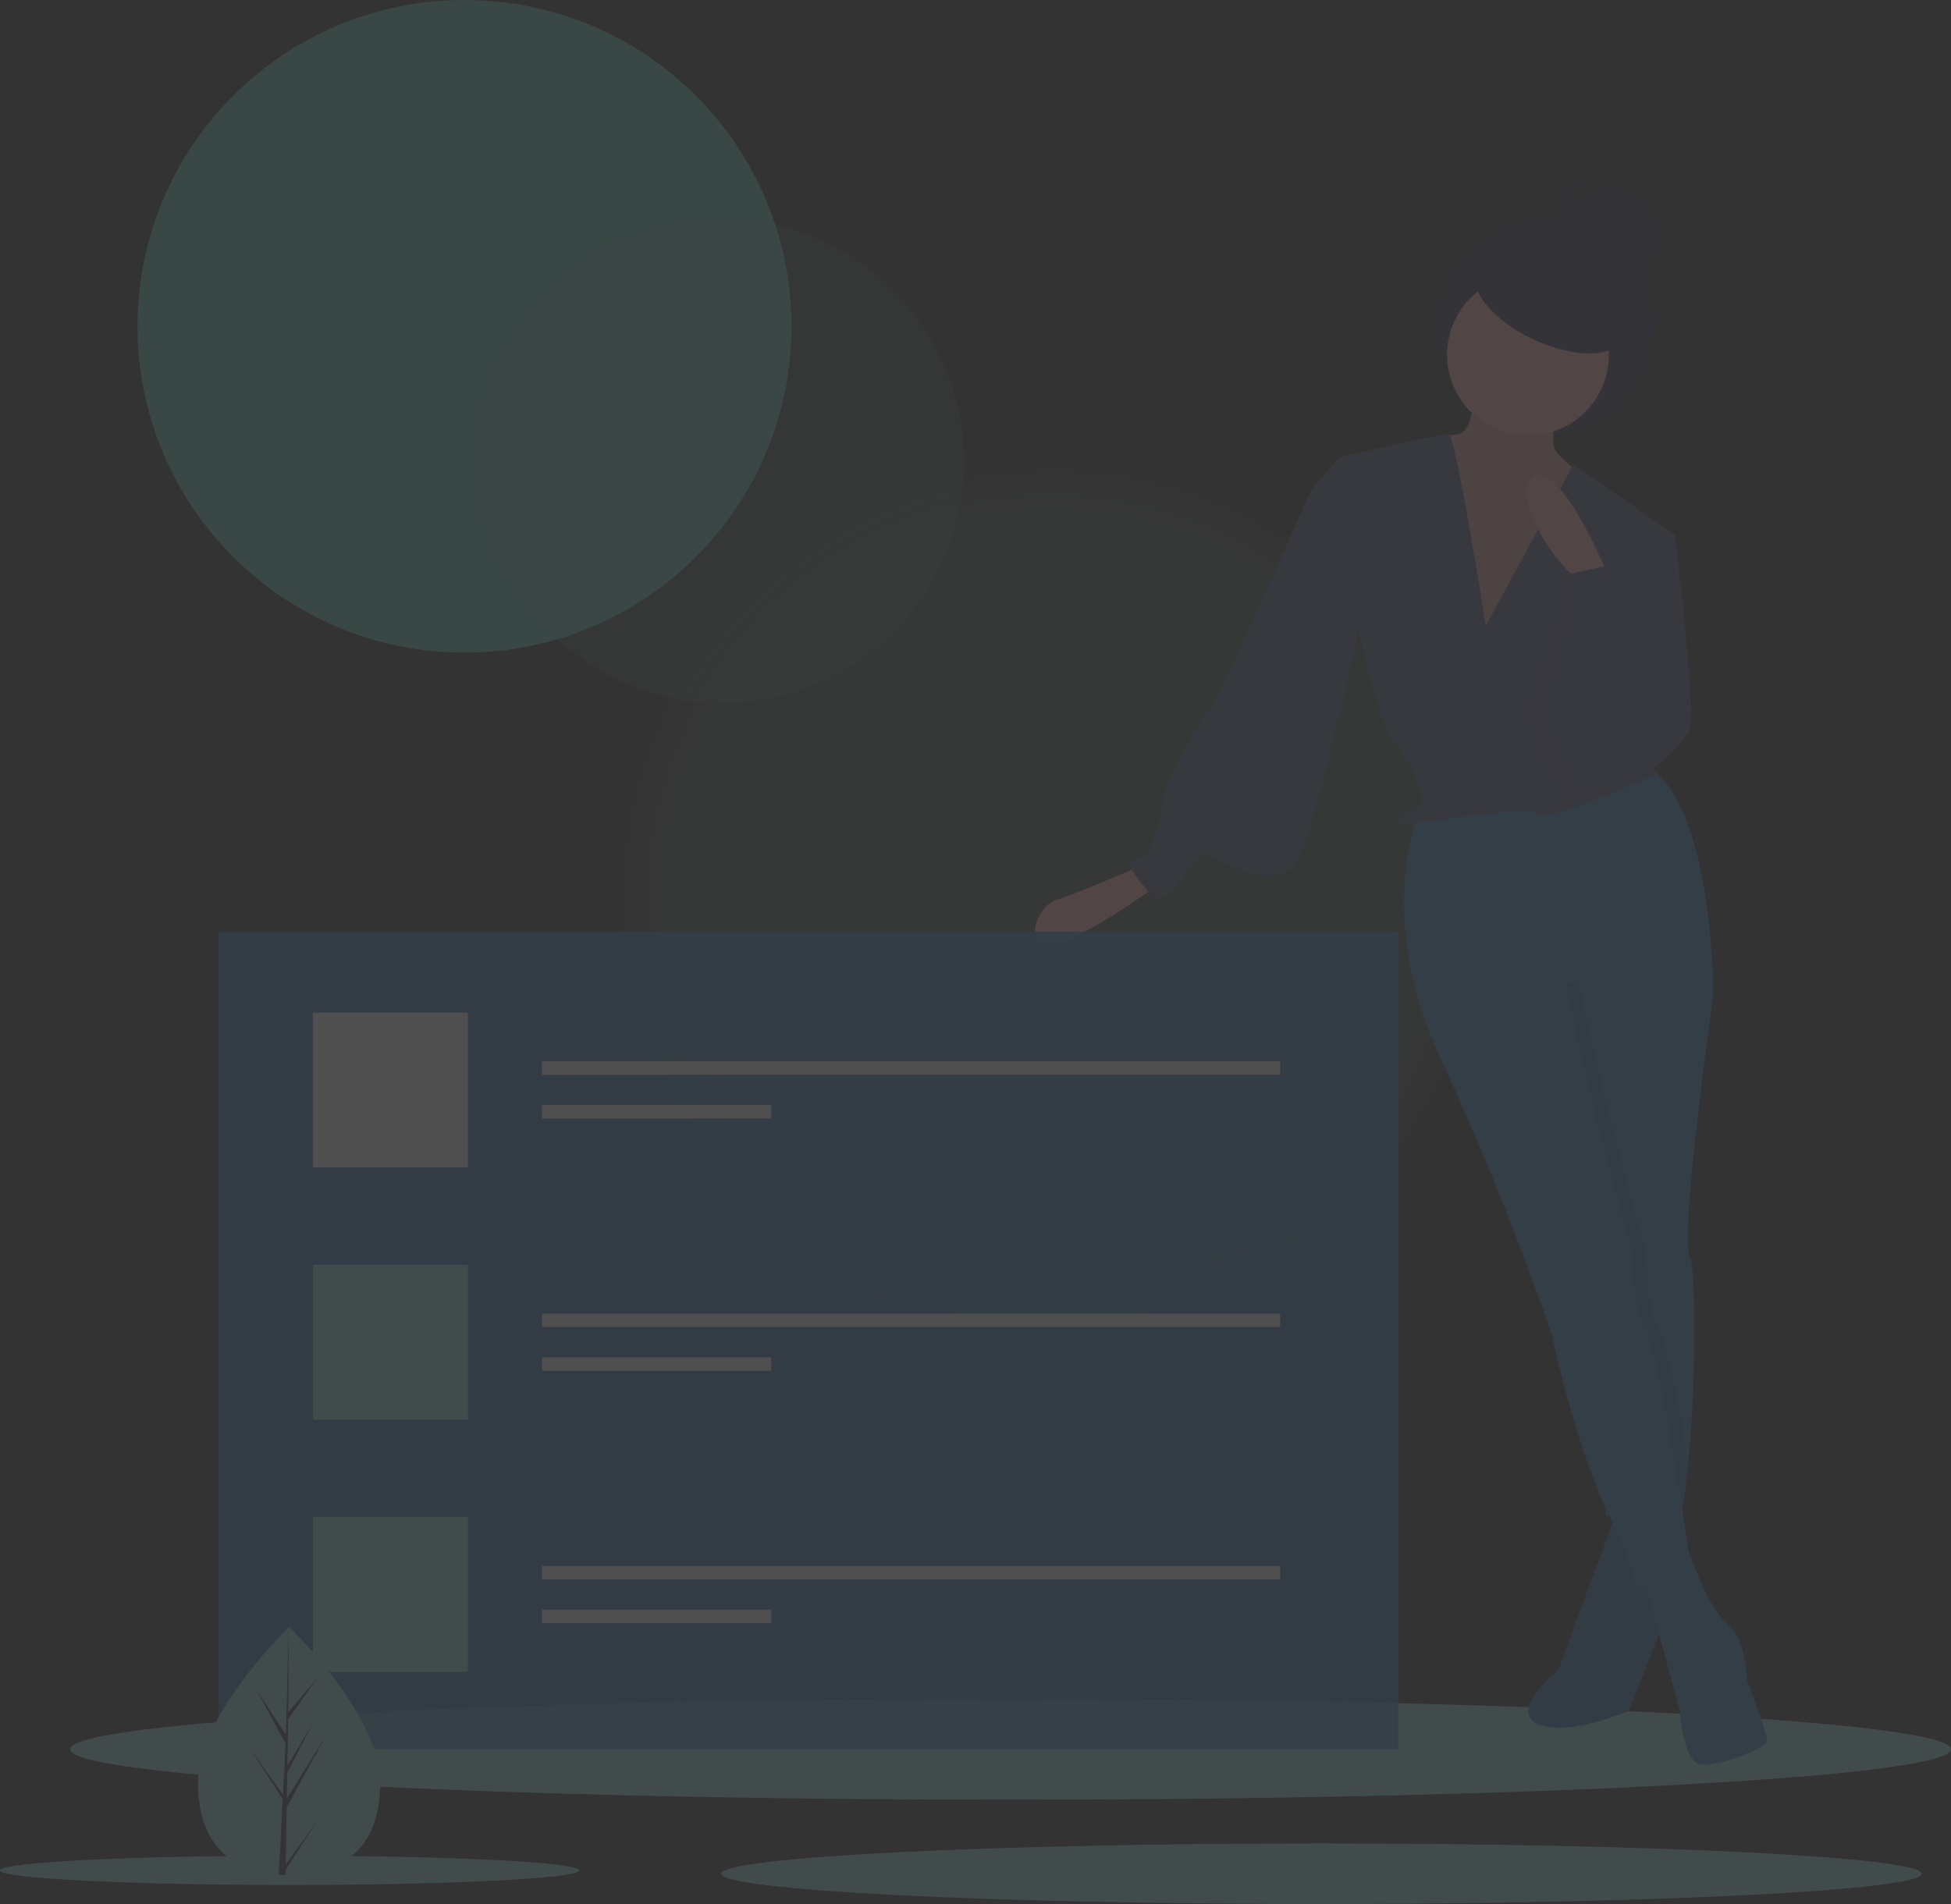 <svg width="125" height="122" viewBox="0 0 125 122" fill="none" xmlns="http://www.w3.org/2000/svg">
<rect x="0" y="0" width="125" height="122" fill="#333333" stroke="none"/>
<g opacity="0.15">
<path d="M29.761 41.816C41.33 41.816 50.709 32.455 50.709 20.908C50.709 9.361 41.33 0 29.761 0C18.191 0 8.812 9.361 8.812 20.908C8.812 32.455 18.191 41.816 29.761 41.816Z" fill="#60BCAF"/>
<path d="M67.339 112.3C97.634 112.3 122.193 87.788 122.193 57.551C122.193 27.314 97.634 2.802 67.339 2.802C37.044 2.802 12.484 27.314 12.484 57.551C12.484 87.788 37.044 112.3 67.339 112.3Z" fill="url(#paint0_angular_50_4024)"/>
<path d="M64.746 115.318C98.023 115.318 125 113.87 125 112.085C125 110.299 98.023 108.852 64.746 108.852C31.47 108.852 4.493 110.299 4.493 112.085C4.493 113.87 31.47 115.318 64.746 115.318Z" fill="#9BD6D6"/>
<path opacity="0.1" d="M52.653 114.426C77.581 114.426 97.789 113.428 97.789 112.196C97.789 110.965 77.581 109.966 52.653 109.966C27.725 109.966 7.517 110.965 7.517 112.196C7.517 113.428 27.725 114.426 52.653 114.426Z" fill="#60BCAF"/>
<path d="M84.666 122C105.902 122 123.117 121.131 123.117 120.06C123.117 118.989 105.902 118.12 84.666 118.12C63.431 118.12 46.216 118.989 46.216 120.06C46.216 121.131 63.431 122 84.666 122Z" fill="#9BD6D6"/>
<path d="M18.552 120.781C28.798 120.781 37.103 120.361 37.103 119.845C37.103 119.328 28.798 118.909 18.552 118.909C8.306 118.909 0 119.328 0 119.845C0 120.361 8.306 120.781 18.552 120.781Z" fill="#9BD6D6"/>
<path d="M46.216 45.05C54.804 45.05 61.766 38.101 61.766 29.53C61.766 20.959 54.804 14.011 46.216 14.011C37.629 14.011 30.667 20.959 30.667 29.53C30.667 38.101 37.629 45.05 46.216 45.05Z" fill="#9BD6D6" fill-opacity="0.13"/>
<path d="M99.085 27.806C102.901 27.806 105.995 24.718 105.995 20.908C105.995 17.099 102.901 14.011 99.085 14.011C95.268 14.011 92.174 17.099 92.174 20.908C92.174 24.718 95.268 27.806 99.085 27.806Z" fill="#3F3D56"/>
<path d="M103.728 96.458L99.841 107.019C99.841 107.019 96.601 109.606 98.545 110.468C100.489 111.33 104.376 109.606 104.376 109.606L107.399 101.846L106.967 96.458H103.728Z" fill="#387FBA"/>
<path opacity="0.1" d="M103.728 96.458L99.841 107.019C99.841 107.019 96.601 109.606 98.545 110.468C100.489 111.33 104.376 109.606 104.376 109.606L107.399 101.846L106.967 96.458H103.728Z" fill="black"/>
<path d="M104.052 33.841L107.291 34.272C107.291 34.272 108.803 46.127 108.155 46.989C107.507 47.852 104.267 51.3 102.972 50.438C101.676 49.576 104.052 33.841 104.052 33.841Z" fill="#575A89"/>
<path d="M73.061 55.504C73.061 55.504 68.526 57.444 67.662 57.659C66.798 57.875 65.502 60.03 67.014 60.461C68.526 60.892 74.357 56.581 74.357 56.581L73.061 55.504Z" fill="#FFB0B1"/>
<path d="M105.239 100.769L107.615 109.606C107.615 109.606 107.831 112.839 108.911 113.055C109.99 113.27 113.23 111.977 113.23 111.546C113.23 111.115 111.934 107.666 111.934 107.666C111.934 107.666 111.934 105.079 110.638 104.002C109.343 102.924 108.175 99.314 108.175 99.314L105.239 100.769Z" fill="#387FBA"/>
<path d="M108.263 80.507C108.699 81.522 108.645 88.888 108.168 93.789C107.937 96.171 107.606 97.971 107.183 98.182L104.088 97.41L102.864 97.104L102.831 94.423L102.648 79.645L98.977 64.341V60.461L108.263 61.323L109.736 63.632L109.775 63.694C109.775 63.694 107.615 78.998 108.263 80.507Z" fill="#387FBA"/>
<path opacity="0.1" d="M106.319 85.249C106.781 85.941 107.552 90.084 108.168 93.789C107.937 96.171 107.606 97.971 107.183 98.182L104.088 97.41C104.041 97.311 103.993 97.208 103.944 97.104C103.548 96.277 103.177 95.363 102.831 94.423L102.648 79.645L98.977 64.341V60.461L108.263 61.323L109.736 63.632L101.136 63.048L103.08 71.454L105.455 80.291C105.455 80.291 105.455 83.956 106.319 85.249Z" fill="black"/>
<path d="M90.986 51.839C90.986 51.839 87.962 58.521 92.282 67.79C94.954 73.558 97.333 79.457 99.408 85.465C99.408 85.465 100.92 92.578 103.08 97.104C105.239 101.631 104.807 101.846 104.807 101.846L108.263 99.906C108.263 99.906 106.319 86.542 105.455 85.249C104.591 83.956 104.591 80.291 104.591 80.291L102.216 71.454L100.272 63.048L109.775 63.694C109.775 63.694 109.775 51.408 105.455 49.037L90.986 51.839Z" fill="#387FBA"/>
<path d="M94.549 24.141C94.549 24.141 94.549 27.59 93.47 27.806C92.39 28.021 90.23 28.021 89.582 29.099C88.934 30.177 94.549 44.403 94.549 44.403L100.38 40.739L102.324 31.039C102.324 31.039 99.517 29.314 99.517 28.452V24.572L94.549 24.141Z" fill="#FFB0B1"/>
<path opacity="0.1" d="M94.549 24.141C94.549 24.141 94.549 27.59 93.47 27.806C92.39 28.021 90.23 28.021 89.582 29.099C88.934 30.177 94.549 44.403 94.549 44.403L100.38 40.739L102.324 31.039C102.324 31.039 99.517 29.314 99.517 28.452V24.572L94.549 24.141Z" fill="black"/>
<path d="M97.897 27.913C100.759 27.913 103.08 25.597 103.08 22.74C103.08 19.883 100.759 17.567 97.897 17.567C95.034 17.567 92.714 19.883 92.714 22.74C92.714 25.597 95.034 27.913 97.897 27.913Z" fill="#FFB0B1"/>
<path d="M95.197 40.092C95.197 40.092 93.253 27.806 92.821 27.806C92.389 27.806 86.342 29.099 85.91 29.314C85.478 29.53 83.967 31.47 83.967 31.47L86.99 40.092C86.99 40.092 88.286 46.127 89.15 47.205C90.014 48.283 91.741 51.3 90.878 51.731C90.014 52.163 89.15 52.809 90.014 52.809C90.878 52.809 98.004 51.516 98.436 52.163C98.868 52.809 105.995 49.791 105.995 49.576C105.995 49.36 105.131 39.23 105.131 39.23L107.291 34.272L100.812 29.746L95.197 40.092Z" fill="#575A89"/>
<path d="M86.127 30.392L83.968 31.47C83.968 31.47 77.921 45.265 77.489 45.481C77.057 45.696 74.897 49.791 74.681 50.654C74.465 51.516 74.033 54.318 73.385 54.749C73.038 54.985 72.677 55.2 72.306 55.396C72.306 55.396 73.601 57.551 74.249 57.551C74.897 57.551 77.057 54.534 77.057 54.534C77.057 54.534 81.808 57.551 83.104 55.18C84.4 52.809 87.639 37.721 87.639 37.721L86.127 30.392Z" fill="#575A89"/>
<path d="M103.08 36.966C103.08 36.966 100.056 29.638 98.328 30.5C96.601 31.362 99.624 36.535 101.568 37.398L103.08 36.966Z" fill="#FFB0B1"/>
<path opacity="0.1" d="M100.057 37.182L103.087 36.498L103.728 39.769C103.728 39.769 106.535 44.726 105.888 46.882C105.24 49.037 101.352 52.486 100.057 50.546C98.761 48.606 97.681 45.588 98.545 43.864C99.409 42.14 100.704 38.044 100.057 37.182Z" fill="black"/>
<path d="M100.704 36.751L103.734 36.067L104.375 39.337C104.375 39.337 107.183 44.295 106.535 46.45C105.887 48.606 102 52.055 100.704 50.115C99.408 48.175 98.328 45.157 99.192 43.433C100.056 41.709 101.352 37.613 100.704 36.751Z" fill="#575A89"/>
<path d="M103.994 21.702C104.576 20.462 102.947 18.474 100.354 17.262C97.762 16.05 95.189 16.073 94.607 17.312C94.025 18.552 95.655 20.54 98.247 21.752C100.839 22.964 103.413 22.941 103.994 21.702Z" fill="#3F3D56"/>
<path d="M103.188 18.106C104.857 18.106 106.211 16.755 106.211 15.088C106.211 13.422 104.857 12.071 103.188 12.071C101.518 12.071 100.164 13.422 100.164 15.088C100.164 16.755 101.518 18.106 103.188 18.106Z" fill="#3F3D56"/>
<path d="M100.381 14.011C100.381 13.266 100.657 12.548 101.155 11.995C101.653 11.441 102.339 11.091 103.08 11.011C102.658 10.965 102.231 11.008 101.826 11.138C101.422 11.268 101.05 11.481 100.733 11.764C100.417 12.047 100.164 12.393 99.991 12.78C99.818 13.168 99.728 13.587 99.728 14.011C99.728 14.434 99.818 14.854 99.991 15.241C100.164 15.628 100.417 15.974 100.733 16.257C101.05 16.54 101.422 16.754 101.826 16.883C102.231 17.013 102.658 17.056 103.08 17.01C102.339 16.931 101.653 16.58 101.155 16.027C100.657 15.473 100.381 14.755 100.381 14.011Z" fill="#3F3D56"/>
<path d="M89.583 59.707H13.996V112.085H89.583V59.707Z" fill="#387FBA" fill-opacity="0.86"/>
<path d="M29.977 64.88H20.043V74.795H29.977V64.88Z" fill="#F2F2F2"/>
<path d="M29.977 81.046H20.043V90.961H29.977V81.046Z" fill="#9BD6D6"/>
<path d="M29.977 97.212H20.043V107.127H29.977V97.212Z" fill="#9BD6D6"/>
<path d="M82.023 68.005H34.727V68.868H82.023V68.005Z" fill="#F2F2F2"/>
<path d="M49.413 70.807H34.727V71.67H49.413V70.807Z" fill="#F2F2F2"/>
<path d="M82.023 84.171H34.727V85.034H82.023V84.171Z" fill="#F2F2F2"/>
<path d="M49.413 86.974H34.727V87.836H49.413V86.974Z" fill="#F2F2F2"/>
<path d="M82.023 100.337H34.727V101.2H82.023V100.337Z" fill="#F2F2F2"/>
<path d="M49.413 103.14H34.727V104.002H49.413V103.14Z" fill="#F2F2F2"/>
<path d="M24.362 114.226C24.362 118.614 21.748 120.145 18.525 120.145C18.45 120.145 18.375 120.144 18.301 120.143C18.152 120.14 18.003 120.133 17.857 120.122C14.948 119.917 12.688 118.306 12.688 114.226C12.688 110.004 18.093 104.675 18.5 104.28L18.501 104.28C18.517 104.264 18.525 104.257 18.525 104.257C18.525 104.257 24.362 109.839 24.362 114.226Z" fill="#9BD6D6"/>
<path d="M18.312 119.474L20.447 116.497L18.307 119.801L18.301 120.143C18.152 120.14 18.003 120.133 17.857 120.122L18.087 115.733L18.086 115.699L18.09 115.693L18.111 115.278L15.966 111.966L18.118 114.967L18.123 115.055L18.297 111.738L16.46 108.316L18.319 111.157L18.5 104.28L18.501 104.257V104.28L18.471 109.702L20.3 107.552L18.463 110.169L18.415 113.138L20.123 110.288L18.408 113.575L18.381 115.226L20.86 111.259L18.372 115.802L18.312 119.474Z" fill="#3F3D56"/>
</g>
<defs>
<radialGradient id="paint0_angular_50_4024" cx="0" cy="0" r="1" gradientUnits="userSpaceOnUse" gradientTransform="translate(67.339 57.551) rotate(90) scale(54.749 54.854)">
<stop offset="0.443" stop-color="#9BD6D6" stop-opacity="0.19"/>
<stop offset="0.515" stop-color="#F2F2F2" stop-opacity="0"/>
</radialGradient>
</defs>
</svg>
